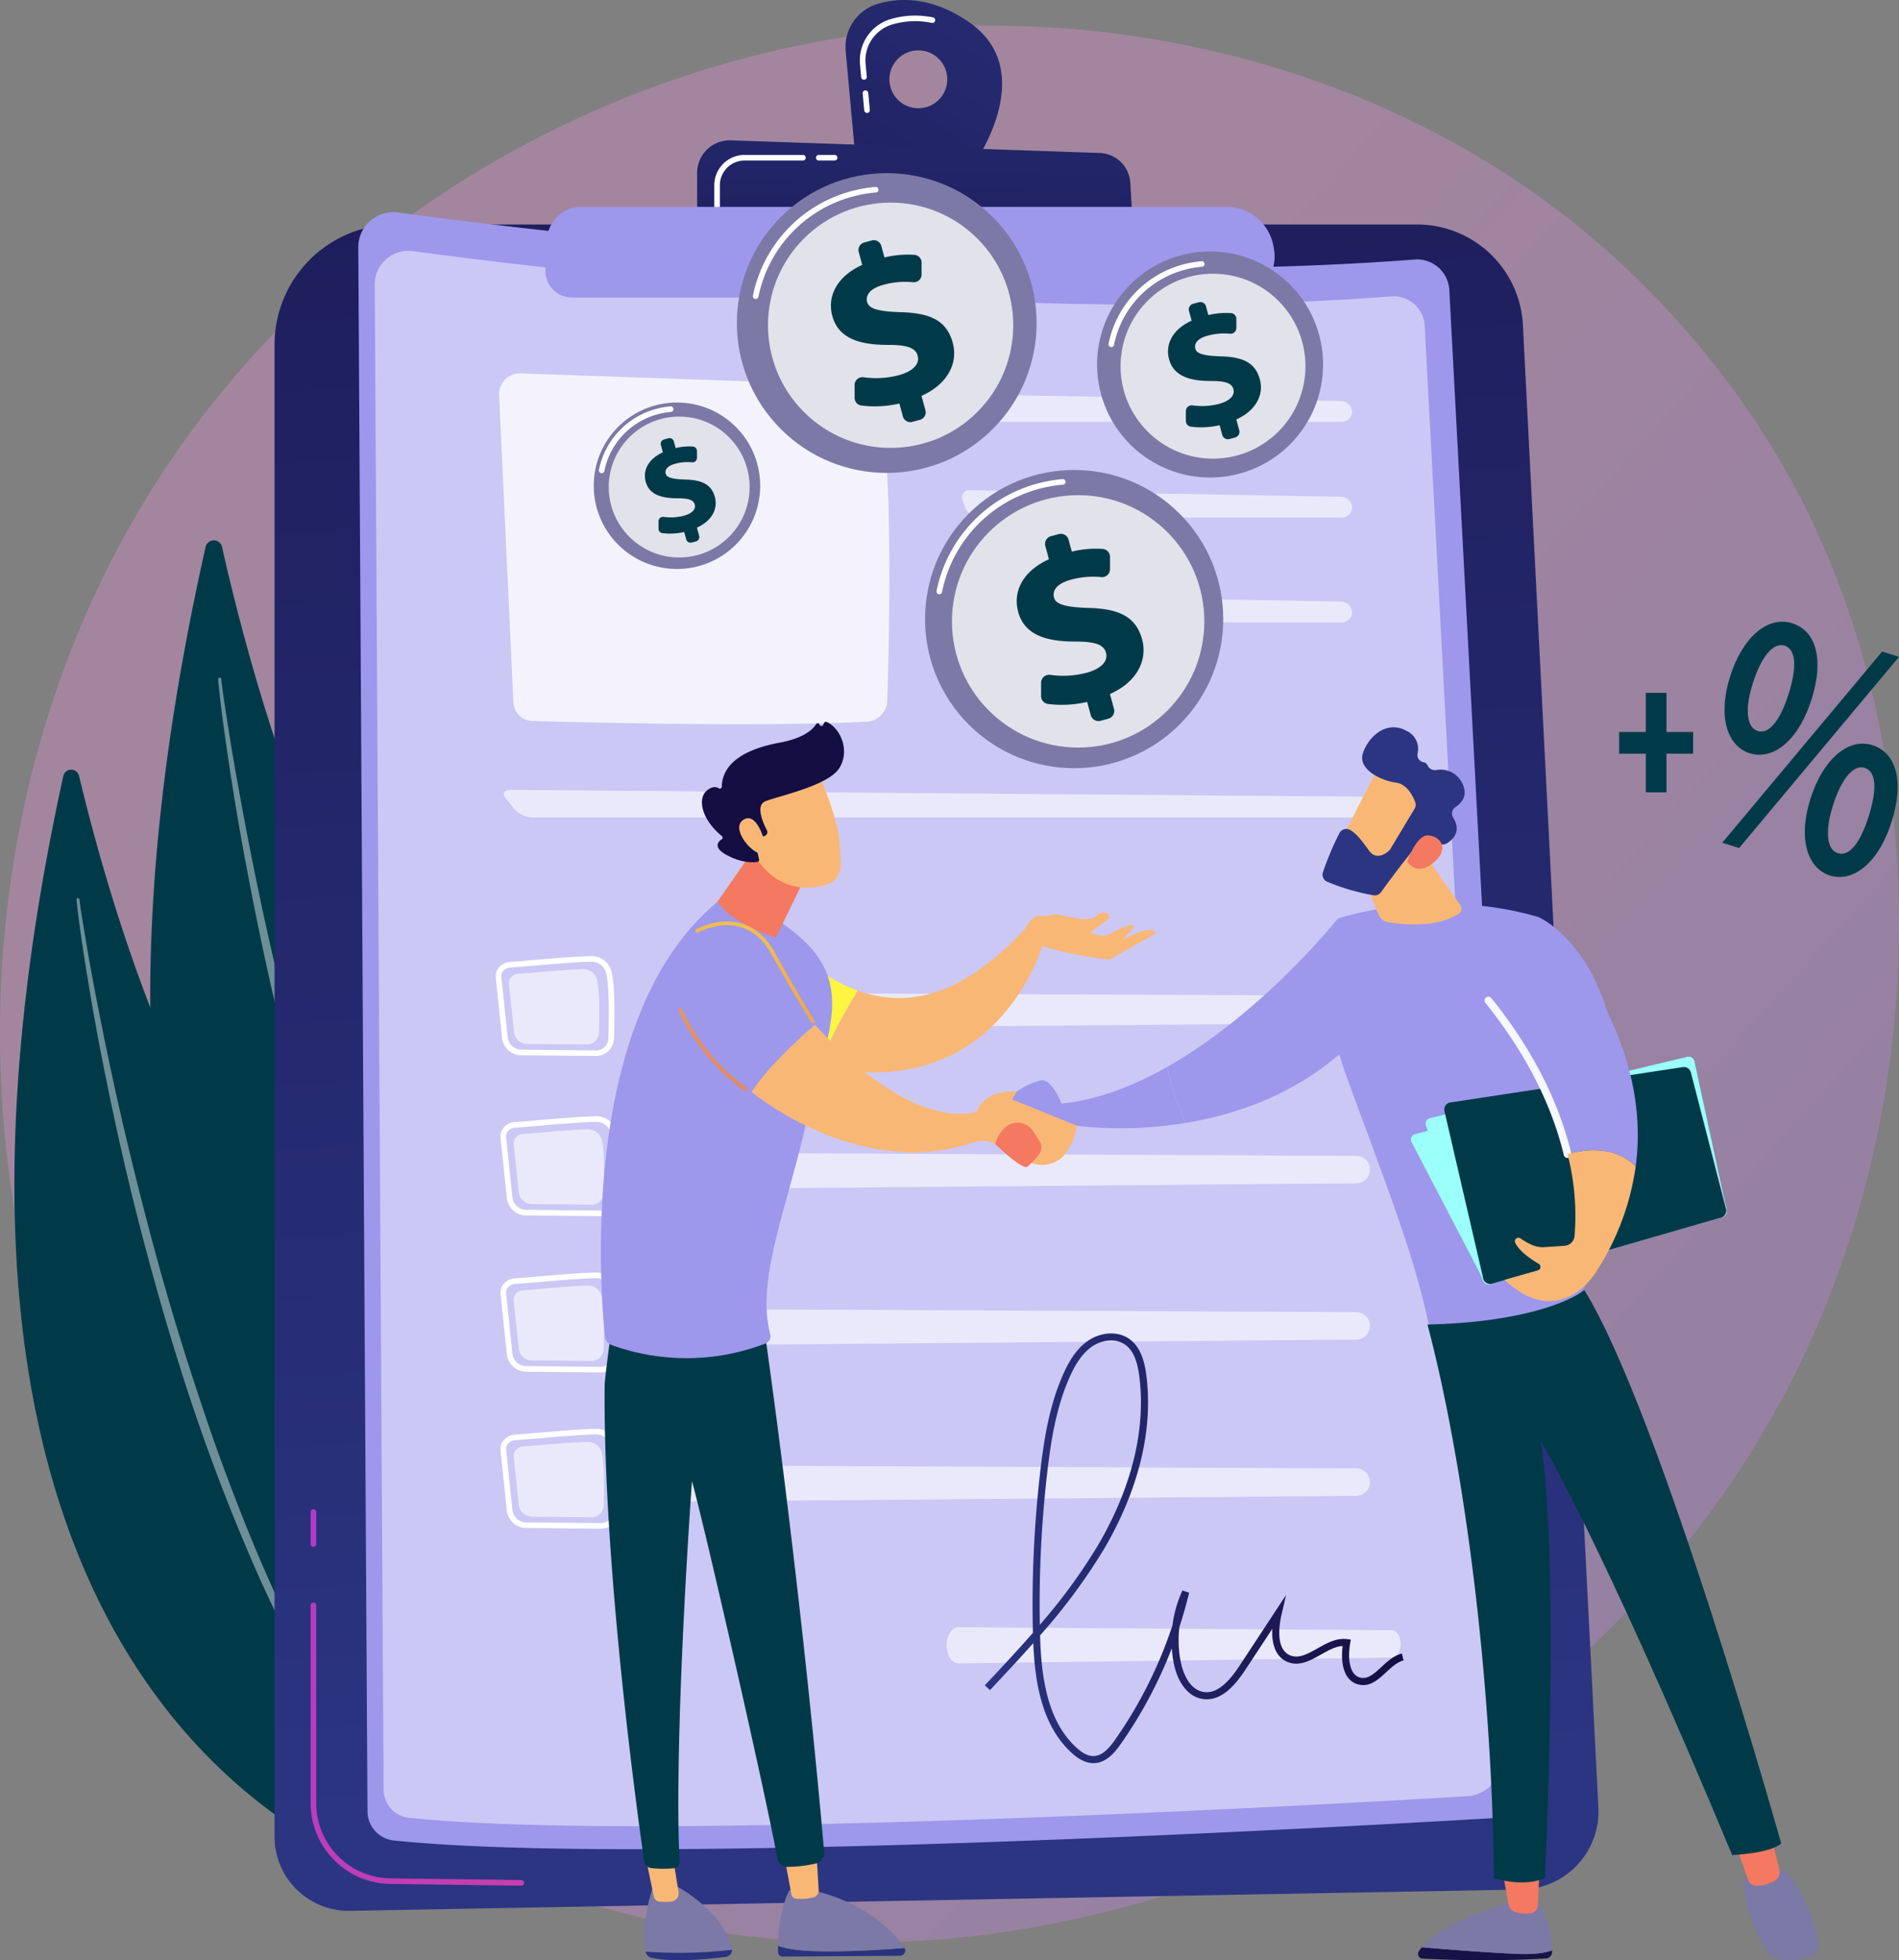 <svg xmlns="http://www.w3.org/2000/svg" xmlns:xlink="http://www.w3.org/1999/xlink" width="511.118" height="527.531" viewBox="0 0 511.118 527.531"><rect x="0" y="0" width="511.118" height="527.531" fill="#808080" stroke="none"/><defs><style>.a{opacity:0.3;fill:url(#a);}.b{fill:#003a49;}.c,.h,.i,.k,.l{fill:#fff;}.c{opacity:0.43;}.d{fill:url(#b);}.e{fill:url(#c);}.f{fill:url(#d);}.g{fill:#9d98ec;}.h{opacity:0.467;}.i{opacity:0.78;}.j,.l{opacity:0.6;}.m{fill:url(#e);}.n{fill:url(#f);}.o{fill:url(#g);}.p{fill:#7c79a6;}.q{fill:url(#h);}.r{fill:url(#i);}.s{fill:url(#j);}.t{fill:url(#k);}.u{fill:url(#l);}.v{fill:url(#m);}.w{fill:url(#n);}.x{fill:url(#o);}.y{fill:url(#p);}.z{fill:url(#q);}.aa{fill:url(#r);}.ab{fill:url(#s);}.ac{fill:url(#t);}.ad{fill:url(#u);}.ae{fill:url(#v);}.af{fill:url(#w);}.ag{fill:url(#x);}.ah{fill:url(#y);}.ai{fill:url(#z);}.aj{fill:#f6f7ff;}.ak{fill:url(#aa);}.al{fill:url(#ab);}.am{fill:url(#ac);}.an{fill:url(#ad);}.ao{fill:url(#ae);}.ap{fill:url(#af);}.aq{fill:url(#ag);}</style><linearGradient id="a" x1="1.086" y1="1.014" x2="0.335" y2="0.363" gradientUnits="objectBoundingBox"><stop offset="0" stop-color="#b37cff"/><stop offset="1" stop-color="#f895e7"/></linearGradient><linearGradient id="b" x1="0.5" y1="0.941" x2="0.429" y2="-0.71" gradientUnits="objectBoundingBox"><stop offset="0" stop-color="#2b3582"/><stop offset="1" stop-color="#150e42"/></linearGradient><linearGradient id="c" x1="-1.224" y1="-0.158" x2="3.769" y2="2.235" gradientUnits="objectBoundingBox"><stop offset="0" stop-color="#a737d5"/><stop offset="1" stop-color="#ef497a"/></linearGradient><linearGradient id="d" x1="-30.677" y1="-2.445" x2="159.673" y2="15.534" xlink:href="#c"/><linearGradient id="e" x1="1.519" y1="-0.775" x2="-1.484" y2="2.907" xlink:href="#b"/><linearGradient id="f" x1="1.004" y1="-2.464" x2="-0.074" y2="4.125" xlink:href="#b"/><linearGradient id="g" x1="0" y1="0.5" x2="1" y2="0.5" xlink:href="#b"/><linearGradient id="h" x1="-9.943" y1="1.669" x2="-9.889" y2="-28.555" xlink:href="#b"/><linearGradient id="i" x1="-26.535" y1="-0.843" x2="-27.042" y2="2.39" gradientUnits="objectBoundingBox"><stop offset="0" stop-color="#f9b776"/><stop offset="1" stop-color="#f47960"/></linearGradient><linearGradient id="j" x1="-6.606" y1="2.182" x2="-6.57" y2="-26.771" xlink:href="#b"/><linearGradient id="k" x1="-23.104" y1="-0.602" x2="-23.584" y2="2.113" xlink:href="#i"/><linearGradient id="l" x1="-0.143" y1="0.831" x2="-4.42" y2="4.293" gradientUnits="objectBoundingBox"><stop offset="0" stop-color="#fdf53f"/><stop offset="1" stop-color="#d93c65"/></linearGradient><linearGradient id="m" x1="-2.717" y1="-0.073" x2="-4.028" y2="0.944" xlink:href="#i"/><linearGradient id="n" x1="-11.734" y1="-1.182" x2="-12.346" y2="0.558" xlink:href="#i"/><linearGradient id="o" x1="-6.066" y1="0.019" x2="-8.265" y2="3.348" xlink:href="#i"/><linearGradient id="p" x1="-8.861" y1="1.219" x2="-8.47" y2="0.33" xlink:href="#i"/><linearGradient id="q" x1="-2.232" y1="0.45" x2="-3.124" y2="4.043" xlink:href="#i"/><linearGradient id="r" x1="1.954" y1="-2.414" x2="-0.69" y2="2.885" xlink:href="#l"/><linearGradient id="s" x1="1.072" y1="-1.069" x2="-0.463" y2="3.239" xlink:href="#l"/><linearGradient id="t" x1="-7.868" y1="0.277" x2="-10.128" y2="1.877" xlink:href="#i"/><linearGradient id="u" x1="-6.076" y1="0.152" x2="-5.326" y2="1.129" xlink:href="#b"/><linearGradient id="v" x1="-33.186" y1="-0.685" x2="-37.736" y2="1.784" xlink:href="#i"/><linearGradient id="w" x1="-19.583" y1="0.5" x2="-18.583" y2="0.5" xlink:href="#i"/><linearGradient id="x" x1="-7.827" y1="0.833" x2="-8.107" y2="-0.234" xlink:href="#i"/><linearGradient id="y" x1="-2.862" y1="0.5" x2="-1.862" y2="0.5" gradientUnits="objectBoundingBox"><stop offset="0" stop-color="#9cfffb"/><stop offset="1" stop-color="#9bfffa"/></linearGradient><linearGradient id="z" x1="-2.999" y1="0.5" x2="-1.999" y2="0.5" xlink:href="#y"/><linearGradient id="aa" x1="-6.169" y1="0.148" x2="-6.913" y2="1.392" xlink:href="#i"/><linearGradient id="ab" x1="16.785" y1="24.797" x2="15.712" y2="26.079" xlink:href="#i"/><linearGradient id="ac" x1="11.394" y1="16.833" x2="12.301" y2="16.833" xlink:href="#b"/><linearGradient id="ad" x1="41.448" y1="83.554" x2="43.906" y2="80.905" xlink:href="#i"/><linearGradient id="ae" x1="-2.04" y1="-18.317" x2="-2.04" y2="2.663" xlink:href="#b"/><linearGradient id="af" x1="-10.912" y1="0.5" x2="-9.912" y2="0.5" xlink:href="#i"/><linearGradient id="ag" x1="-19.606" y1="0.5" x2="-18.606" y2="0.5" xlink:href="#i"/></defs><g transform="translate(-498.559 -455)"><path class="a" d="M988.252,840.164c-49.589,116.763-181.684,182.174-296.236,164.53-18.64-2.871-69.742-11.424-114.986-51.772-87.1-77.673-105.724-231.476-35.465-339.865,51.136-78.888,142.8-123.607,229.9-121.37,18.762.482,90.664,3.451,153.854,55.556a236.973,236.973,0,0,1,48.2,54.69C1016.846,669.681,1020.57,764.068,988.252,840.164Z" transform="translate(0 -29.71)"/><g transform="translate(502.438 600.427)"><g transform="translate(0 61.71)"><path class="b" d="M532.283,1556.274a2.177,2.177,0,0,1,4.293-.054c5.568,23.309,21.938,83.936,48.28,116.5,42.89,53.021,70.486,138.185,41.551,181.334C626.407,1854.053,474.444,1820.289,532.283,1556.274Z" transform="translate(-519.151 -1554.434)"/><path class="c" d="M607.95,1738.329c.04.759.128,1.381.2,2.055l.241,1.983.522,3.955c.364,2.633.766,5.26,1.168,7.886q1.232,7.875,2.628,15.718c1.869,10.455,4,20.854,6.274,31.216s4.791,20.664,7.52,30.9,5.61,20.427,8.792,30.514a536.267,536.267,0,0,0,22.279,59.2c4.4,9.544,9.027,18.968,14.153,28.081a278.514,278.514,0,0,0,16.84,26.266.368.368,0,0,0,.545.068.444.444,0,0,0,.073-.576l0,0q-8.682-12.868-16.076-26.643c-4.961-9.151-9.426-18.606-13.656-28.172s-8.1-19.326-11.761-29.168-6.944-19.851-10.174-29.873c-6.383-20.08-11.772-40.521-16.638-61.1q-3.619-15.446-6.685-31.039-1.55-7.791-2.952-15.616l-1.337-7.836-.631-3.924-.3-1.964c-.087-.645-.191-1.336-.245-1.9l-.009-.094a.393.393,0,0,0-.422-.371A.409.409,0,0,0,607.95,1738.329Z" transform="translate(-591.219 -1703.325)"/></g><g transform="translate(36.553 0)"><path class="b" d="M728.032,1228.831a2.274,2.274,0,0,1,4.5-.007c5.6,24.964,22.143,89.917,49.409,125.013,44.4,57.145,72.454,148.441,41.716,194.187C823.655,1548.024,664.819,1510.15,728.032,1228.831Z" transform="translate(-713.166 -1226.891)"/><path class="c" d="M810.283,1423.393c.034.813.121,1.478.185,2.2l.232,2.121.506,4.232c.355,2.818.749,5.628,1.143,8.438q1.21,8.426,2.593,16.821c1.852,11.191,3.979,22.324,6.257,33.42s4.81,22.131,7.567,33.1,5.672,21.887,8.9,32.7a580.8,580.8,0,0,0,22.75,63.505c4.512,10.246,9.27,20.367,14.549,30.162a298.763,298.763,0,0,0,17.385,28.252.388.388,0,0,0,.58.081.489.489,0,0,0,.084-.625l0-.005q-8.961-13.851-16.566-28.653c-5.1-9.834-9.684-19.987-14.019-30.256s-8.287-20.739-12.026-31.3-7.074-21.286-10.358-32.029c-6.487-21.523-11.927-43.421-16.822-65.46q-3.639-16.54-6.7-33.232-1.548-8.339-2.94-16.714l-1.324-8.386-.623-4.2-.29-2.1c-.085-.689-.187-1.43-.239-2.035l-.009-.1a.423.423,0,0,0-.447-.408A.441.441,0,0,0,810.283,1423.393Z" transform="translate(-791.986 -1385.987)"/></g></g><g transform="translate(572.452 455)"><path class="d" d="M890.764,808.059A32.358,32.358,0,0,1,923.122,775.7h275.171a28.508,28.508,0,0,1,28.471,27.058l20.312,398.946a21.022,21.022,0,0,1-20.613,22.088l-315.38,5.732a19.955,19.955,0,0,1-20.317-19.951Z" transform="translate(-890.764 -715.28)"/><path class="e" d="M999.011,2820.373H999l-35.289-.456a21.764,21.764,0,0,1-21.4-21.678v-53.28a.753.753,0,0,1,1.507,0v53.28a20.251,20.251,0,0,0,19.912,20.172l35.289.456a.753.753,0,0,1-.009,1.507Z" transform="translate(-932.6 -2312.91)"/><path class="f" d="M943.065,2620.943a.753.753,0,0,1-.753-.753v-8.629a.753.753,0,0,1,1.507,0v8.629A.753.753,0,0,1,943.065,2620.943Z" transform="translate(-932.6 -2204.645)"/><g transform="translate(22.543 57.101)"><path class="g" d="M1010.418,767.537a9.4,9.4,0,0,1,10.66-9.374c37.577,5.1,166.795,20.856,273.63,12.655a8.691,8.691,0,0,1,9.359,8.2l21.3,400.724a10,10,0,0,1-9.4,10.518c-44.933,2.659-229.981,12.938-295.985,6.025a7.924,7.924,0,0,1-7.09-7.842Z" transform="translate(-1010.418 -758.076)"/><path class="h" d="M1033.912,822.371a9.045,9.045,0,0,1,10.259-9.021c36.162,4.9,160.514,20.071,263.326,12.178a8.364,8.364,0,0,1,9.007,7.888l20.5,385.635a9.625,9.625,0,0,1-9.043,10.122c-43.241,2.559-221.321,12.451-284.84,5.8a7.625,7.625,0,0,1-6.823-7.547Z" transform="translate(-1029.486 -802.868)"/><path class="i" d="M1211.568,994.211l3.841,82.676a5.255,5.255,0,0,0,5.1,5.014c15.312.432,63.024,1.6,89.964.191a5.869,5.869,0,0,0,5.559-5.674c.514-15.5,1.638-60.633-1.9-79.5a6.624,6.624,0,0,0-6.289-5.389l-90.5-3.165A5.589,5.589,0,0,0,1211.568,994.211Z" transform="translate(-1173.665 -944.976)"/><g class="j" transform="translate(162.511 49.053)"><path class="k" d="M1975.109,1025.815a2.757,2.757,0,0,0,2.835-2.774,3.023,3.023,0,0,0-3-2.825l-99.859-1.78a1.9,1.9,0,0,0-1.947,2.7l.68,1.929a4.422,4.422,0,0,0,3.885,2.751Z" transform="translate(-1872.986 -1018.435)"/></g><g class="j" transform="translate(162.511 74.81)"><path class="k" d="M1875.089,1155.151a1.9,1.9,0,0,0-1.947,2.7l.68,1.929a4.422,4.422,0,0,0,3.885,2.75h97.4a2.757,2.757,0,0,0,2.835-2.773,3.024,3.024,0,0,0-3-2.826Z" transform="translate(-1872.986 -1155.15)"/></g><g class="j" transform="translate(162.511 103.017)"><path class="k" d="M1875.089,1304.862a1.9,1.9,0,0,0-1.947,2.7l.68,1.929a4.422,4.422,0,0,0,3.885,2.75h97.4a2.757,2.757,0,0,0,2.835-2.773,3.024,3.024,0,0,0-3-2.826Z" transform="translate(-1872.986 -1304.861)"/></g><g class="j" transform="translate(39.176 155.483)"><path class="k" d="M1453.451,1590.747a2.64,2.64,0,0,0,2.733-2.774,3.126,3.126,0,0,0-3.1-2.8l-233.117-1.837c-1.6-.013-2.1,1-1.1,2.258l2.284,2.868a6.867,6.867,0,0,0,4.733,2.281Z" transform="translate(-1218.352 -1583.339)"/></g><g transform="translate(36.978 200.217)"><path class="k" d="M1240.306,2076.408h-.054l-19.623-.188a5.275,5.275,0,0,1-5.383-4.486l-1.725-16.464a3.578,3.578,0,0,1,.845-2.69,4.309,4.309,0,0,1,3-1.482h0c1.653-.112,3.981-.311,6.446-.521,5.19-.442,11.649-.992,15.283-1.037a5.484,5.484,0,0,1,5.495,3.844c1.022,3.779.932,10.934.738,18.555A4.849,4.849,0,0,1,1240.306,2076.408Zm-22.834-23.807a2.792,2.792,0,0,0-1.952.948,2.082,2.082,0,0,0-.5,1.563l1.725,16.464a3.775,3.775,0,0,0,3.9,3.137l19.623.188h.039a3.343,3.343,0,0,0,3.519-3c.192-7.506.283-14.539-.686-18.124a4.048,4.048,0,0,0-4.021-2.729c-3.58.045-10.009.592-15.174,1.032-2.471.21-4.806.409-6.471.523Z" transform="translate(-1212.218 -2006.439)"/><path class="l" d="M1234.881,2069.449c4.122-.282,13.082-1.191,17.331-1.244a3.8,3.8,0,0,1,3.8,2.626c.82,3.032.712,9.077.569,14.655a3.265,3.265,0,0,1-3.451,2.986l-15.681-.151a3.623,3.623,0,0,1-3.709-3.046l-1.379-13.157A2.547,2.547,0,0,1,1234.881,2069.449Z" transform="translate(-1227.517 -2021.588)"/><g class="j" transform="translate(45.159 52.922)"><path class="k" d="M1446.544,2107.789a4.872,4.872,0,0,0,4.753,3.63l181.558-1.548a3.684,3.684,0,0,0-.015-7.368l-181.563-.828A4.872,4.872,0,0,0,1446.544,2107.789Z" transform="translate(-1446.381 -2101.674)"/></g><path class="k" d="M1233.493,1847.646h-.054l-19.623-.188a5.275,5.275,0,0,1-5.383-4.487l-1.725-16.464a3.578,3.578,0,0,1,.845-2.691,4.309,4.309,0,0,1,3-1.482h0c1.653-.113,3.981-.311,6.446-.521,5.19-.442,11.649-.992,15.283-1.037a5.484,5.484,0,0,1,5.495,3.844c1.022,3.779.932,10.934.738,18.555A4.849,4.849,0,0,1,1233.493,1847.646Zm-22.834-23.807a2.791,2.791,0,0,0-1.952.948,2.081,2.081,0,0,0-.5,1.563l1.725,16.464a3.775,3.775,0,0,0,3.9,3.137l19.623.188h.039a3.343,3.343,0,0,0,3.519-3c.191-7.506.283-14.539-.686-18.124a4.049,4.049,0,0,0-4.021-2.73c-3.58.045-10.009.592-15.174,1.032-2.472.21-4.806.409-6.471.523Z" transform="translate(-1206.69 -1820.776)"/><path class="l" d="M1228.069,1840.687c4.122-.282,13.082-1.191,17.331-1.244a3.8,3.8,0,0,1,3.8,2.627c.82,3.032.711,9.076.569,14.655a3.265,3.265,0,0,1-3.451,2.986l-15.681-.151a3.623,3.623,0,0,1-3.709-3.046l-1.379-13.157A2.547,2.547,0,0,1,1228.069,1840.687Z" transform="translate(-1221.988 -1835.925)"/><g class="j" transform="translate(43.875 9.822)"><path class="k" d="M1439.732,1879.027a4.872,4.872,0,0,0,4.753,3.63l181.558-1.548a3.684,3.684,0,0,0-.015-7.369l-181.563-.828A4.872,4.872,0,0,0,1439.732,1879.027Z" transform="translate(-1439.568 -1872.912)"/></g><path class="k" d="M1240.306,2299.63h-.054l-19.623-.188a5.275,5.275,0,0,1-5.383-4.486l-1.725-16.464a3.577,3.577,0,0,1,.845-2.69,4.308,4.308,0,0,1,3-1.482h0c1.653-.113,3.981-.311,6.446-.521,5.19-.442,11.649-.992,15.283-1.037h.079a5.472,5.472,0,0,1,5.416,3.844c1.022,3.779.932,10.934.738,18.555A4.849,4.849,0,0,1,1240.306,2299.63Zm-22.834-23.808a2.791,2.791,0,0,0-1.952.948,2.082,2.082,0,0,0-.5,1.563l1.725,16.464a3.775,3.775,0,0,0,3.9,3.137l19.623.188h.039a3.343,3.343,0,0,0,3.519-3c.192-7.506.283-14.54-.686-18.124a4.027,4.027,0,0,0-4.021-2.729c-3.58.045-10.008.592-15.174,1.032-2.471.21-4.806.409-6.471.523Z" transform="translate(-1212.218 -2187.604)"/><path class="l" d="M1234.881,2292.674c4.122-.282,13.082-1.191,17.331-1.244a3.8,3.8,0,0,1,3.8,2.627c.82,3.032.712,9.077.569,14.655a3.264,3.264,0,0,1-3.451,2.986l-15.681-.15a3.623,3.623,0,0,1-3.709-3.046l-1.379-13.157A2.547,2.547,0,0,1,1234.881,2292.674Z" transform="translate(-1227.517 -2202.756)"/><g class="j" transform="translate(45.159 94.979)"><path class="k" d="M1446.544,2331.014a4.872,4.872,0,0,0,4.753,3.629l181.558-1.548a3.684,3.684,0,0,0-.015-7.368l-181.563-.828A4.872,4.872,0,0,0,1446.544,2331.014Z" transform="translate(-1446.381 -2324.899)"/></g><path class="k" d="M1240.306,2522.855h-.054l-19.623-.188a5.273,5.273,0,0,1-5.383-4.486l-1.725-16.464a3.578,3.578,0,0,1,.845-2.691,4.309,4.309,0,0,1,3-1.482h0c1.653-.113,3.981-.311,6.446-.521,5.19-.442,11.649-.992,15.283-1.037h.079a5.472,5.472,0,0,1,5.416,3.844c1.022,3.779.932,10.934.738,18.555A4.849,4.849,0,0,1,1240.306,2522.855Zm-22.834-23.807a2.791,2.791,0,0,0-1.952.948,2.083,2.083,0,0,0-.5,1.564l1.725,16.464a3.774,3.774,0,0,0,3.9,3.136l19.623.188h.039a3.343,3.343,0,0,0,3.519-3c.192-7.506.283-14.54-.686-18.124a4.02,4.02,0,0,0-4.021-2.73c-3.58.045-10.008.592-15.174,1.032-2.471.21-4.806.409-6.471.523Z" transform="translate(-1212.218 -2368.773)"/><path class="l" d="M1234.881,2515.9c4.122-.282,13.082-1.191,17.331-1.244a3.8,3.8,0,0,1,3.8,2.627c.82,3.032.712,9.077.569,14.655a3.264,3.264,0,0,1-3.451,2.986l-15.681-.15a3.623,3.623,0,0,1-3.709-3.046l-1.379-13.157A2.547,2.547,0,0,1,1234.881,2515.9Z" transform="translate(-1227.517 -2383.926)"/><g class="j" transform="translate(45.159 137.035)"><path class="k" d="M1446.544,2554.239a4.872,4.872,0,0,0,4.753,3.63l181.558-1.548a3.684,3.684,0,0,0-.015-7.368l-181.563-.828A4.872,4.872,0,0,0,1446.544,2554.239Z" transform="translate(-1446.381 -2548.124)"/></g><g class="j" transform="translate(121.379 180.584)"><path class="k" d="M1851.043,2785.384h0c.365,2.154,1.623,3.649,3.055,3.63l116.687-1.548c1.32-.018,2.376-1.711,2.347-3.765-.028-2-1.073-3.595-2.357-3.6l-116.69-.828C1852.025,2779.254,1850.517,2782.285,1851.043,2785.384Z" transform="translate(-1850.938 -2779.269)"/></g></g></g><path class="m" d="M1739.756,461.027c-9.94-6.915-18.582-6.778-24.666-4.983a12.135,12.135,0,0,0-8.619,12.758l2.624,28.638,31.221,2.771S1759.25,474.588,1739.756,461.027Zm-13.73,23.1a7.785,7.785,0,1,1,7.785-7.785A7.785,7.785,0,0,1,1726.026,484.131Z" transform="translate(-1552.747 -455)"/><path class="k" d="M1728.84,503.458a.753.753,0,0,1-.749-.685l-.418-4.561a.753.753,0,1,1,1.5-.137l.418,4.561a.753.753,0,0,1-.681.819C1728.886,503.458,1728.863,503.458,1728.84,503.458Zm-.819-8.938a.753.753,0,0,1-.749-.685l-.318-3.462a11.583,11.583,0,0,1,8.213-12.154,23.332,23.332,0,0,1,11.411-.469.753.753,0,1,1-.3,1.476,21.868,21.868,0,0,0-10.682.438,10.074,10.074,0,0,0-7.139,10.572l.318,3.462a.753.753,0,0,1-.681.819C1728.067,494.52,1728.044,494.521,1728.021,494.521Z" transform="translate(-1569.373 -473.064)"/><path class="n" d="M1494.447,678.625v-14.4a8.786,8.786,0,0,1,9.087-8.781l99.27,3.4a8.545,8.545,0,0,1,8.237,8.029l.83,13.835Z" transform="translate(-1380.711 -617.676)"/><path class="k" d="M1669.279,677.773h-4.269a.753.753,0,1,1,0-1.507h4.269a.753.753,0,1,1,0,1.507Z" transform="translate(-1518.528 -634.579)"/><path class="k" d="M1519.72,691.006a.753.753,0,0,1-.753-.753v-5.825a8.171,8.171,0,0,1,8.162-8.161h15.7a.753.753,0,0,1,0,1.507h-15.7a6.663,6.663,0,0,0-6.655,6.655v5.825A.753.753,0,0,1,1519.72,691.006Z" transform="translate(-1400.611 -634.579)"/><path class="g" d="M1278.07,759.412a9.354,9.354,0,0,1,9.344-8.905l173.593,0a12.831,12.831,0,0,1,12.643,10.642l.147.849a11.019,11.019,0,0,1-10.858,12.9h-178.1a7.164,7.164,0,0,1-7.156-7.508Z" transform="translate(-1204.782 -694.828)"/><path class="o" d="M1934.625,2475.354c-1.9,0-3.824-.915-5.867-2.793-7.975-7.326-9.839-18.772-10.3-29.5-3.831,4.315-7.765,8.508-11.653,12.65l-1.39-1.3c4.33-4.614,8.717-9.29,12.95-14.124a311.1,311.1,0,0,1,1.967-43.344c1.012-8.734,2.47-17.977,6.248-26.391,1.191-2.653,3.164-6.452,6.536-8.81,3.466-2.423,8-2.7,11.022-.666,3.414,2.295,4.343,6.706,4.744,9.823,2.4,18.7-4.9,35.853-11.452,46.95a157.405,157.405,0,0,1-17.139,23.131c.316,10.891,1.8,22.867,9.762,30.181,1.732,1.592,3.277,2.348,4.723,2.288,2.389-.086,4.257-2.311,5.768-4.477a118.14,118.14,0,0,0,15.383-30.71,31.789,31.789,0,0,1,2.691-9.38l1.791.627q-1.13,4.653-2.614,9.176a29.89,29.89,0,0,0,.356,9.436c.338,1.685,1.766,7.246,5.974,8.047,3.167.6,6.293-1.621,9.833-7l12.546-19.071-1.206,5.2c-.644,2.773-1.707,9.4,2.321,11.06,2.309.948,4.745-.421,7.324-1.874,2.515-1.416,5.114-2.877,8-2.5l.982.131-.169.976c-.663,3.844-.334,8.579,2.775,9.266,2.035.454,3.7-1.093,5.638-2.879,1.639-1.515,3.334-3.083,5.509-3.609l.449,1.853c-1.694.41-3.2,1.806-4.664,3.156-2.13,1.97-4.333,4.007-7.344,3.341-4.1-.907-4.97-5.775-4.4-10.383-1.921.1-3.833,1.176-5.84,2.307-2.861,1.611-5.818,3.275-8.985,1.975-2.928-1.2-4.344-4.365-4.1-8.907l-7.241,11.007c-2.527,3.842-6.5,8.835-11.782,7.826-3.629-.691-6.427-4.26-7.486-9.545a31.354,31.354,0,0,1-.539-4.052,120.137,120.137,0,0,1-13.635,25.619c-1.781,2.551-4.036,5.174-7.262,5.291C1934.768,2475.353,1934.7,2475.354,1934.625,2475.354Zm4.772-113.743a9.185,9.185,0,0,0-5.194,1.689c-2.985,2.088-4.791,5.582-5.889,8.028-3.672,8.178-5.1,17.247-6.093,25.83a309.19,309.19,0,0,0-2,40.975,150.942,150.942,0,0,0,15.562-21.258c6.4-10.84,13.537-27.574,11.2-45.737-.562-4.37-1.806-7.067-3.916-8.484A6.556,6.556,0,0,0,1939.4,2361.611Z" transform="translate(-1714.247 -2000.861)"/></g><g transform="translate(647.995 484.89)"><g transform="translate(0 68.067)"><circle class="p" cx="22.402" cy="22.402" r="22.402" transform="translate(1.09 32.77) rotate(-45)"/><path class="k" d="M1355.078,1053.435a.749.749,0,0,1-.929-.874,21.337,21.337,0,0,1,15.387-16.385,21.648,21.648,0,0,1,3.821-.677.749.749,0,1,1,.127,1.492,20.194,20.194,0,0,0-3.556.63,19.848,19.848,0,0,0-14.312,15.24A.748.748,0,0,1,1355.078,1053.435Z" transform="translate(-1342.377 -1024.086)"/><circle class="i" cx="18.96" cy="18.96" r="18.96" transform="translate(6.555 33.113) rotate(-45)"/><g transform="translate(24.142 19.957)"><path class="b" d="M1430.995,1108.108l-.54-1.991a16.825,16.825,0,0,1-5.915.3,1.193,1.193,0,0,1-1.005-1.188l0-1.992a1.2,1.2,0,0,1,1.37-1.187,13.963,13.963,0,0,0,5.452-.313c2-.542,3.306-1.624,2.929-3.014-.34-1.253-1.694-1.686-4.674-1.678-4.258-.009-7.573-.965-8.52-4.454-.855-3.151.8-6.182,4.62-7.91l-.54-1.991a1.2,1.2,0,0,1,.845-1.475l1.17-.318a1.2,1.2,0,0,1,1.475.845l.485,1.787a15.341,15.341,0,0,1,4.643-.406,1.2,1.2,0,0,1,1.1,1.2v1.841a1.2,1.2,0,0,1-1.315,1.2,12.517,12.517,0,0,0-4.557.39c-2.372.643-2.783,1.81-2.544,2.691.294,1.084,1.919,1.443,5.26,1.556,4.763.126,7.089,1.46,7.98,4.746.818,3.015-.683,6.332-4.836,8.187l.6,2.228a1.2,1.2,0,0,1-.845,1.474l-1.17.318A1.2,1.2,0,0,1,1430.995,1108.108Z" transform="translate(-1419.874 -1080.861)"/></g></g><g transform="translate(32.187)"><circle class="p" cx="40.339" cy="40.339" r="40.339" transform="translate(0 57.047) rotate(-45)"/><path class="k" d="M1575.1,752.164a.749.749,0,0,1-.929-.874,36.594,36.594,0,0,1,26.389-28.1,36.987,36.987,0,0,1,6.554-1.159.749.749,0,1,1,.127,1.492,35.575,35.575,0,0,0-6.288,1.113,35.1,35.1,0,0,0-25.314,26.956A.749.749,0,0,1,1575.1,752.164Z" transform="translate(-1553.13 -701.608)"/><circle class="i" cx="33.006" cy="33.006" r="33.006" transform="translate(11.412 57.645) rotate(-45)"/><g transform="translate(42.028 34.742)"><path class="b" d="M1705.007,845.485l-.94-3.466a29.282,29.282,0,0,1-10.3.53,2.077,2.077,0,0,1-1.75-2.068l0-3.467a2.094,2.094,0,0,1,2.384-2.066,24.312,24.312,0,0,0,9.491-.545c3.48-.944,5.755-2.828,5.1-5.246-.592-2.182-2.949-2.935-8.138-2.921-7.412-.015-13.183-1.679-14.831-7.754-1.488-5.485,1.387-10.761,8.042-13.769l-.94-3.466a2.092,2.092,0,0,1,1.471-2.567l2.036-.552a2.092,2.092,0,0,1,2.567,1.471l.844,3.112a26.7,26.7,0,0,1,8.083-.707,2.082,2.082,0,0,1,1.914,2.085v3.205a2.086,2.086,0,0,1-2.289,2.081,21.786,21.786,0,0,0-7.932.678c-4.129,1.12-4.844,3.15-4.428,4.684.512,1.887,3.341,2.513,9.156,2.708,8.292.22,12.34,2.541,13.892,8.262,1.424,5.249-1.189,11.023-8.418,14.251l1.052,3.879a2.092,2.092,0,0,1-1.471,2.567l-2.036.552A2.092,2.092,0,0,1,1705.007,845.485Z" transform="translate(-1685.647 -798.053)"/></g></g><g transform="translate(82.924 79.97)"><circle class="p" cx="40.128" cy="40.128" r="40.128" transform="translate(0 56.749) rotate(-45)"/><path class="k" d="M1837.385,1170.353a.749.749,0,0,1-.929-.874,37.632,37.632,0,0,1,27.138-28.9,38.074,38.074,0,0,1,6.74-1.192.749.749,0,1,1,.127,1.492,36.647,36.647,0,0,0-6.474,1.146,36.143,36.143,0,0,0-26.063,27.753A.749.749,0,0,1,1837.385,1170.353Z" transform="translate(-1816.739 -1120.304)"/><circle class="i" cx="33.963" cy="33.963" r="33.963" transform="translate(23.859 23.401)"/><g transform="translate(41.295 33.798)"><path class="b" d="M1970.974,1266.305l-.968-3.566a30.133,30.133,0,0,1-10.595.545,2.137,2.137,0,0,1-1.8-2.128l0-3.567a2.154,2.154,0,0,1,2.453-2.126,25.018,25.018,0,0,0,9.766-.561c3.581-.971,5.922-2.91,5.247-5.4-.609-2.245-3.035-3.021-8.373-3.006-7.627-.016-13.565-1.728-15.261-7.979-1.531-5.644,1.427-11.073,8.276-14.168l-.968-3.566a2.153,2.153,0,0,1,1.514-2.641l2.1-.568a2.153,2.153,0,0,1,2.642,1.514l.869,3.2a27.476,27.476,0,0,1,8.318-.727,2.142,2.142,0,0,1,1.969,2.146v3.3a2.147,2.147,0,0,1-2.356,2.142,22.409,22.409,0,0,0-8.162.7c-4.248,1.152-4.984,3.241-4.556,4.82.527,1.942,3.438,2.586,9.422,2.787,8.532.227,12.7,2.615,14.295,8.5,1.465,5.4-1.223,11.343-8.662,14.664l1.083,3.991a2.153,2.153,0,0,1-1.514,2.642l-2.1.568A2.153,2.153,0,0,1,1970.974,1266.305Z" transform="translate(-1951.053 -1217.498)"/></g></g><g transform="translate(134.682 26.628)"><circle class="p" cx="30.412" cy="30.412" r="30.412" transform="translate(6.606 16.545) rotate(-9.405)"/><path class="k" d="M2083.084,851.208a.741.741,0,0,1-.346.011.749.749,0,0,1-.583-.884,27.773,27.773,0,0,1,20.028-21.327,28.142,28.142,0,0,1,4.974-.88.749.749,0,1,1,.127,1.492,26.7,26.7,0,0,0-4.708.834,26.283,26.283,0,0,0-18.952,20.182A.749.749,0,0,1,2083.084,851.208Z" transform="translate(-2067.905 -814.346)"/><circle class="i" cx="24.885" cy="24.885" r="24.885" transform="translate(7.174 42.03) rotate(-45)"/><g transform="translate(30.256 24.763)"><path class="b" d="M2181.776,922.182l-.709-2.613a22.081,22.081,0,0,1-7.763.4,1.566,1.566,0,0,1-1.32-1.559l0-2.614a1.578,1.578,0,0,1,1.8-1.558,18.333,18.333,0,0,0,7.156-.411c2.623-.712,4.339-2.132,3.844-3.955-.446-1.645-2.223-2.213-6.135-2.2-5.589-.012-9.939-1.266-11.181-5.846-1.122-4.136,1.045-8.113,6.063-10.381l-.708-2.613a1.577,1.577,0,0,1,1.109-1.935l1.535-.417a1.578,1.578,0,0,1,1.936,1.109l.636,2.346a20.129,20.129,0,0,1,6.094-.533,1.569,1.569,0,0,1,1.443,1.572v2.416a1.573,1.573,0,0,1-1.726,1.569,16.429,16.429,0,0,0-5.98.512c-3.113.844-3.652,2.375-3.338,3.531.386,1.423,2.519,1.894,6.9,2.042,6.251.166,9.3,1.916,10.474,6.229,1.073,3.958-.9,8.311-6.346,10.745l.793,2.924a1.577,1.577,0,0,1-1.109,1.935l-1.535.417A1.578,1.578,0,0,1,2181.776,922.182Z" transform="translate(-2167.18 -886.422)"/></g></g></g><g transform="translate(934.349 622.313)"><g transform="translate(27.761 0)"><path class="b" d="M2983.049,1363.789c-3.792,12.056-10.885,16.5-16.654,14.683-5.9-1.854-8.756-9.523-5.362-20.542,3.4-10.824,10.246-16.5,16.728-14.467C2984.435,1345.563,2986.286,1353.493,2983.049,1363.789Zm-24.079,38.746,43.03-51.449,4.537,1.426-43.03,51.449Zm8.265-43.042c-2.14,6.58-1.911,11.97,1.264,12.968s6.17-3.088,8.356-10.039c1.993-6.336,2.3-11.847-1.133-12.927C2972.481,1348.475,2969.255,1353.069,2967.235,1359.493Zm37.377,37.186c-3.763,11.967-10.821,16.517-16.654,14.682s-8.756-9.523-5.27-20.61c3.376-10.735,10.246-16.5,16.662-14.486C3006.027,1378.365,3007.85,1386.384,3004.612,1396.679Zm-15.812-4.3c-2.113,6.491-1.913,11.97,1.263,12.968,3.24,1.019,6.17-3.088,8.356-10.039,2.02-6.424,2.3-11.847-1.133-12.927C2994.044,1381.365,2990.819,1385.959,2988.8,1392.383Z" transform="translate(-2958.97 -1343.054)"/></g><g transform="translate(0 19.139)"><path class="b" d="M2818.8,1461.027h-7.175v-5.848h7.175v-10.538h5.566v10.538h7.176v5.848h-7.176v10.4H2818.8Z" transform="translate(-2811.624 -1444.641)"/></g></g><g transform="translate(660.293 649.25)"><g transform="translate(0.987 153.368)"><path class="p" d="M1442.453,3163.913a2.041,2.041,0,0,0-.054-.535c-2.666-10.568-15.9-17.15-15.9-17.15l-5.243.411c-3.014,9.315-2.627,15.027-2.143,17.572.014.071.035.139.054.208A124.427,124.427,0,0,0,1442.453,3163.913Z" transform="translate(-1408.132 -2986.808)"/><path class="q" d="M1420.83,3240.6a2.273,2.273,0,0,0,1.664,1.68c6.152,1.294,15.93.253,20.035-.284a1.908,1.908,0,0,0,1.583-1.9A124.4,124.4,0,0,1,1420.83,3240.6Z" transform="translate(-1409.792 -3062.991)"/><path class="r" d="M1420.729,3106.963l2.22,10.689a1.747,1.747,0,0,0,1.493,1.438,14.8,14.8,0,0,0,3.44-.055,2.2,2.2,0,0,0,1.74-2.581l-1.543-9.491Z" transform="translate(-1409.709 -2954.941)"/><path class="s" d="M1620.4,3235.7c-5.79-.162-8.785-.844-10.333-1.477,0,.576,0,1.161.018,1.769a1.143,1.143,0,0,0,1.091,1.163l31.791-.205a1.452,1.452,0,0,0,1.168-2.114C1639.965,3235.181,1629.348,3235.951,1620.4,3235.7Z" transform="translate(-1563.372 -3058.226)"/><path class="p" d="M1644.138,3170.374a1.49,1.49,0,0,0-.126-.24c-2.808-3.923-9.958-11.735-24.089-15.123l-6.779-.214s-3.018,5.246-3.076,14.964c1.548.633,4.543,1.315,10.333,1.477C1629.354,3171.489,1639.97,3170.718,1644.138,3170.374Z" transform="translate(-1563.378 -2993.763)"/><path class="t" d="M1618.12,3092.494c.107.5,1.517,8.105,2.064,11.054a1.475,1.475,0,0,0,1.325,1.251,15.523,15.523,0,0,0,4.643-.365,2.005,2.005,0,0,0,1.39-2.1l-.758-12.031Z" transform="translate(-1569.911 -2941.418)"/><path class="b" d="M1405.312,2310.71s9.325,64.076,16.054,140.324a2.9,2.9,0,0,1-2.4,2.949,35.263,35.263,0,0,1-7.579.877,2.808,2.808,0,0,1-2.676-2.345c-2.293-13.444-18.651-85.6-22.944-101.475,0,0-4.932,67.454-3.355,102.449a1.659,1.659,0,0,1-1.463,1.725,27.864,27.864,0,0,1-6.085-.017,2.22,2.22,0,0,1-1.978-1.885c-1.633-11.378-11.032-79.1-10.632-127.89.023-2.751,3.228-25.356,3.228-25.356Z" transform="translate(-1362.24 -2300.068)"/></g><g transform="translate(107.046 52.907)"><path class="g" d="M1942.12,1988.853s-2.61-6.872-5.659-6.242a20.85,20.85,0,0,0-6.385,2.972l-4.9,6.625s13.75,5.417,18.587,2.313a105.819,105.819,0,0,0,31.781-.483,69.523,69.523,0,0,1-5-15.06C1961.566,1984.061,1951.891,1987.859,1942.12,1988.853Z" transform="translate(-1925.178 -1939.01)"/><path class="g" d="M2211.967,1766.848s-20.109,25.328-45.969,39.966a69.524,69.524,0,0,0,5,15.06c13.415-2.2,28.941-7.455,42.1-19.128Z" transform="translate(-2120.627 -1766.848)"/></g><path class="u" d="M1610.036,1784.625l1.248,33.53a92.183,92.183,0,0,0,10.137,2.878c2.011-6.474,6.439-14.42,10.064-20.328C1618.164,1796,1610.036,1784.625,1610.036,1784.625Z" transform="translate(-1562.364 -1728.368)"/><path class="v" d="M1725.587,1781.6c-18.273,19.729-33.064,20.891-45.057,16.651-3.626,5.908-8.053,13.854-10.064,20.328,48.8,10.758,60.289-34.1,60.289-34.1Z" transform="translate(-1611.407 -1725.911)"/><path class="w" d="M1982.707,1760.506a6.7,6.7,0,0,1,6-1.55c3.9.71,7.363,2.064,9.791,0s3.281.706,3.281.706l-7.268,5.525Z" transform="translate(-1864.822 -1706.915)"/><path class="x" d="M1959.632,1768.232s1.443-6.031,5.789-5.2,14.214,6.193,16.757,5.2,5.795-3.354,7.463-2.518l-2.939,3.653s7.554-4.358,8.855-1.68l-12.57,7.074S1964.6,1772.919,1959.632,1768.232Z" transform="translate(-1846.094 -1710.777)"/><path class="g" d="M1359.828,1856.32a2.638,2.638,0,0,1-1.731-2.222c-1.24-12.03-7.244-86.624,30.661-117.308,0,0,2.174-5.687,20.041,8.293s8.3,28.634,4.024,48.845c-5.176,24.457-14.259,44.449-10.24,59.5a2.087,2.087,0,0,1-1.277,2.5A59.18,59.18,0,0,1,1359.828,1856.32Z" transform="translate(-1357.002 -1688.617)"/><path class="y" d="M1538.776,1623.094c-.012,1.062-15.148,22.56-15.148,22.56s2.717,5.35,15.687,9.695l11.2-23.018Z" transform="translate(-1492.235 -1597.27)"/><path class="z" d="M1572.434,1936.823s28.716,24.05,59.725,13.556a7.383,7.383,0,0,1,5.822.439l8.915,4.708a7.958,7.958,0,0,0,10.547-2.953,16.75,16.75,0,0,0,2.506-6.7l-17.444-7.062,1.286-2.139s-8.517-.722-10.746,5.382c0,0-16.222,6.747-43.579-23.344C1589.465,1918.706,1577.051,1929.262,1572.434,1936.823Z" transform="translate(-1531.846 -1837.188)"/><path class="aa" d="M1486.048,1917.673a.483.483,0,0,1-.274-.084c-12.091-8.169-17.78-21.355-17.836-21.488a.492.492,0,0,1,.905-.384c.055.13,5.637,13.055,17.48,21.058a.491.491,0,0,1-.276.9Z" transform="translate(-1447.006 -1818.287)"/><path class="ab" d="M1523.611,1798.615a.492.492,0,0,1-.414-.226c-.037-.057-3.731-5.807-10.766-18.4-2.163-3.874-5.007-6.327-8.451-7.291-5.7-1.594-11.2,1.464-11.255,1.495a.491.491,0,0,1-.486-.854c.237-.134,5.891-3.3,12-1.589,3.71,1.035,6.756,3.646,9.054,7.76,7.018,12.567,10.7,18.3,10.734,18.353a.491.491,0,0,1-.147.679A.485.485,0,0,1,1523.611,1798.615Z" transform="translate(-1466.558 -1717.505)"/><g transform="translate(27.195)"><path class="ac" d="M1574.232,1557.708s5.385,12.372,5.747,18.865,1.761,10.707-5.747,12.014-13.833-2.433-17.26-8.9c0,0-5.369-9.967-4.164-14.048S1574.232,1557.708,1574.232,1557.708Z" transform="translate(-1542.969 -1544.203)"/><path class="ad" d="M1517.914,1516.862l.427-.188a1.031,1.031,0,0,0,.5-1.416c-1.059-2.046-3.123-6.733-.456-7.827,3.436-1.409,17.048-4.185,19.984-9.015,2.823-4.642.322-10.634-3.437-12.338a.518.518,0,0,0-.677.221l-.313.593a.51.51,0,0,1-.941-.1h0a.508.508,0,0,0-.919-.132c-.9,1.445-3.34,3.788-9.857,4.99-9.262,1.71-15.386,5.458-15.539,11.859a.511.511,0,0,1-.79.421c-.684-.417-1.778-.612-3.241.618-2.544,2.139-1.5,7.688,4.074,12.252a.507.507,0,0,1-.024.817c-1.011.658-2.518,2.224,1.387,4.311,4.039,2.159,7.055,1.982,8.216,1.791a.508.508,0,0,0,.412-.614l-1.24-5.625a.51.51,0,0,1,.5-.62Z" transform="translate(-1501.345 -1486.029)"/><path class="ae" d="M1561.38,1629.8s-2.054-7.9-5.6-5.687,1.839,8.855,4.687,9.151Z" transform="translate(-1544.578 -1597.775)"/></g><path class="af" d="M1920.341,2064.411s7.3,7.138,8.705,6.1a25.644,25.644,0,0,0,2.992-3.208,3.133,3.133,0,0,0,.213-3.691l-1.721-2.656a4.976,4.976,0,0,0-7.426-1.082A9.019,9.019,0,0,0,1920.341,2064.411Z" transform="translate(-1814.206 -1950.782)"/><path class="g" d="M2424.244,1862.052c-3.933-18.68-7.865-29.494-21.033-64.9-4.144-11.142-7.906-22.415-6.088-34.163l2.043-13.194s25.59-8.659,53.956-.365c0,0,38.7,16.812,12.414,99.842C2453.688,1862.528,2439.821,1866.305,2424.244,1862.052Z" transform="translate(-2200.779 -1696.887)"/><path class="ag" d="M2433.111,1659.219l6.635,15.941a3.177,3.177,0,0,0,2.4,1.909c3.826.656,13.079,1.681,19.155-2.315a1.544,1.544,0,0,0,.413-2.172l-12.259-17.6Z" transform="translate(-2230.368 -1623.151)"/><g transform="translate(218.01 90.109)"><path class="ah" d="M2515.244,1994.055a1.473,1.473,0,0,0-.931,2.106l19.2,36.809a1.474,1.474,0,0,0,1.715.734l62.793-18.13a1.473,1.473,0,0,0,1.007-1.824l-10.817-37.445a1.473,1.473,0,0,0-1.791-1.016Z" transform="translate(-2514.146 -1973.18)"/><path class="ai" d="M2536.37,1980.855a1.542,1.542,0,0,0-1.09,2.033l15.366,41.742a1.542,1.542,0,0,0,1.875.949l62.6-18.075a1.542,1.542,0,0,0,1.08-1.807l-8.676-40.174a1.542,1.542,0,0,0-1.865-1.175Z" transform="translate(-2531.22 -1964.305)"/><path class="b" d="M2563.437,1988.671a1.906,1.906,0,0,0-1.571,2.315l10.437,45.062a1.906,1.906,0,0,0,2.386,1.4l61.656-17.8a1.906,1.906,0,0,0,1.317-2.307l-9.482-36.783a1.906,1.906,0,0,0-2.132-1.409Z" transform="translate(-2552.835 -1976.334)"/></g><path class="g" d="M2664.54,1845.541c4.785-36.148-23.072-63.944-23.072-63.944l-16.574,19.322c12.583,15.685,18.565,30.057,21.3,41.346C2649.815,1841.21,2658.54,1839.542,2664.54,1845.541Z" transform="translate(-2386.018 -1725.911)"/><path class="aj" d="M2641.769,1922.105a1.027,1.027,0,0,1-1-.785c-3.368-13.916-10.467-27.692-21.1-40.945a1.026,1.026,0,1,1,1.6-1.285c10.823,13.491,18.055,27.536,21.495,41.747a1.026,1.026,0,0,1-.756,1.239A1,1,0,0,1,2641.769,1922.105Z" transform="translate(-2381.597 -1804.725)"/><path class="ak" d="M2665.07,2099.113a66.412,66.412,0,0,1,1.886,22.057,2.91,2.91,0,0,1-2.691,2.608c-1.605.112-3.79.26-5.742.372-2.146.124-4.528-1.233-6.121-2.366a.958.958,0,0,0-1.411,1.211c1.189,2.326,4.206,4.4,6.285,5.614a.993.993,0,0,1-.229,1.813l-8.893,2.521c14.612,13.766,24.26-1.636,24.26-1.636a69.69,69.69,0,0,0,11-28.917C2677.418,2096.391,2668.693,2098.058,2665.07,2099.113Z" transform="translate(-2404.897 -1982.759)"/><g transform="translate(194.229 1.483)"><path class="al" d="M2418.871,1544.28c-.279.262-11.761,22.811-11.761,22.811l13.014,6.282,14.058-19.755S2423.537,1539.889,2418.871,1544.28Z" transform="translate(-2403.495 -1534.085)"/><path class="am" d="M2412.694,1515.8l-6.491,10.82a2.031,2.031,0,0,1-.356.443c-.773.719-3.417,2.811-5.46-.037-1.742-2.428-3.376-4.634-5.128-5.545a2.075,2.075,0,0,0-2.8.922,77.482,77.482,0,0,0-4.442,10.537,2.066,2.066,0,0,0,1.2,2.534,57.569,57.569,0,0,0,12.466,3.636,2.076,2.076,0,0,0,1.963-.834c1.989-2.724,7.593-10.337,9.506-12.242,1.777-1.77,5.057-1.1,6.535-.678a2.086,2.086,0,0,0,1.658-.218c1.5-.9,4.116-3.152,1.722-6.96a2.078,2.078,0,0,1,.643-2.822c1.674-1.1,3.491-3.168,1.76-6.516a6.475,6.475,0,0,0-7.011-3.432,2.156,2.156,0,0,1-2.262-1.257,1.373,1.373,0,0,0-1.071-.844,2.015,2.015,0,0,1-1.631-2.366,5.317,5.317,0,0,0-2.969-6.092c-5.615-3.087-10.534,1.943-11.785,6.19s5.028,7.248,8.977,7.749c2.9.368,4.492,3.534,5.132,5.189A2.08,2.08,0,0,1,2412.694,1515.8Z" transform="translate(-2387.92 -1493.898)"/><path class="an" d="M2508.907,1655.23s2.5-7.306,5.693-7.038,5.712,3.452,1.75,7.032C2511.424,1659.676,2508.907,1655.23,2508.907,1655.23Z" transform="translate(-2486.113 -1619.117)"/></g><g transform="translate(219.927 308.418)"><path class="ao" d="M2525.339,3236.476c6.181.534,16.907,1.4,25.364,1.774,5.083.224,8.01-.274,9.7-.949,0,.19-.008.369-.015.536a1.749,1.749,0,0,1-1.662,1.652,297.072,297.072,0,0,1-33.21.033,1.245,1.245,0,0,1-1.014-1.871A10.194,10.194,0,0,1,2525.339,3236.476Z" transform="translate(-2524.32 -3215.103)"/><path class="p" d="M2555.091,3184.49c-8.456-.372-19.183-1.24-25.364-1.774,6.077-7.455,25.364-12.48,25.364-12.48h5.447a22.846,22.846,0,0,1,4.248,13.305C2563.1,3184.216,2560.174,3184.714,2555.091,3184.49Z" transform="translate(-2528.708 -3161.343)"/><path class="ap" d="M2654.354,3123.035l-.51,10.087a2.3,2.3,0,0,1-1.967,2.167,8.96,8.96,0,0,1-4.092-.339,2.726,2.726,0,0,1-1.833-2.1l-1.761-9.82Z" transform="translate(-2621.608 -3123.035)"/></g><g transform="translate(305.134 298.991)"><g transform="translate(2.4 9.362)"><path class="p" d="M3033.5,3231.471c2.68-.374,3.893-1.766,4.4-3.255l.01.041a3.484,3.484,0,0,1-2.348,3.971,15.335,15.335,0,0,1-6.5,1.018,6.461,6.461,0,0,1-4.873-2.248l-.015-.02C3026.2,3231.977,3029.032,3232.094,3033.5,3231.471Z" transform="translate(-3017.61 -3208.333)"/><path class="p" d="M2992.571,3122.687h4.492c6.843-.14,11.139,14.293,12.546,19.881-.509,1.489-1.721,2.881-4.4,3.255-4.47.624-7.3.506-9.323-.493-3.7-4.865-5.53-11.989-6.41-16.147A5.67,5.67,0,0,1,2992.571,3122.687Z" transform="translate(-2989.316 -3122.686)"/></g><path class="aq" d="M2986.147,3073l2.494,9.921a2.693,2.693,0,0,1-1.4,3.052,9.559,9.559,0,0,1-5.166,1.251,2.251,2.251,0,0,1-1.835-1.5l-3.662-10.438Z" transform="translate(-2976.578 -3072.997)"/></g><path class="b" d="M2633.079,2446.676c-3.1,2.753-13.2,3.116-13.2,3.116-36.362-87.273-51.522-111.3-51.522-111.3,5.25,32.941,1.132,117.495,1.132,117.495-6,2.648-13.737,0-13.737,0-.487-53.928-8.08-111.877-17.872-148.955,24.576-.552,37.933-5.91,42.2-9.285C2600.568,2330.776,2633.079,2446.676,2633.079,2446.676Z" transform="translate(-2315.399 -2144.817)"/></g></g></svg>